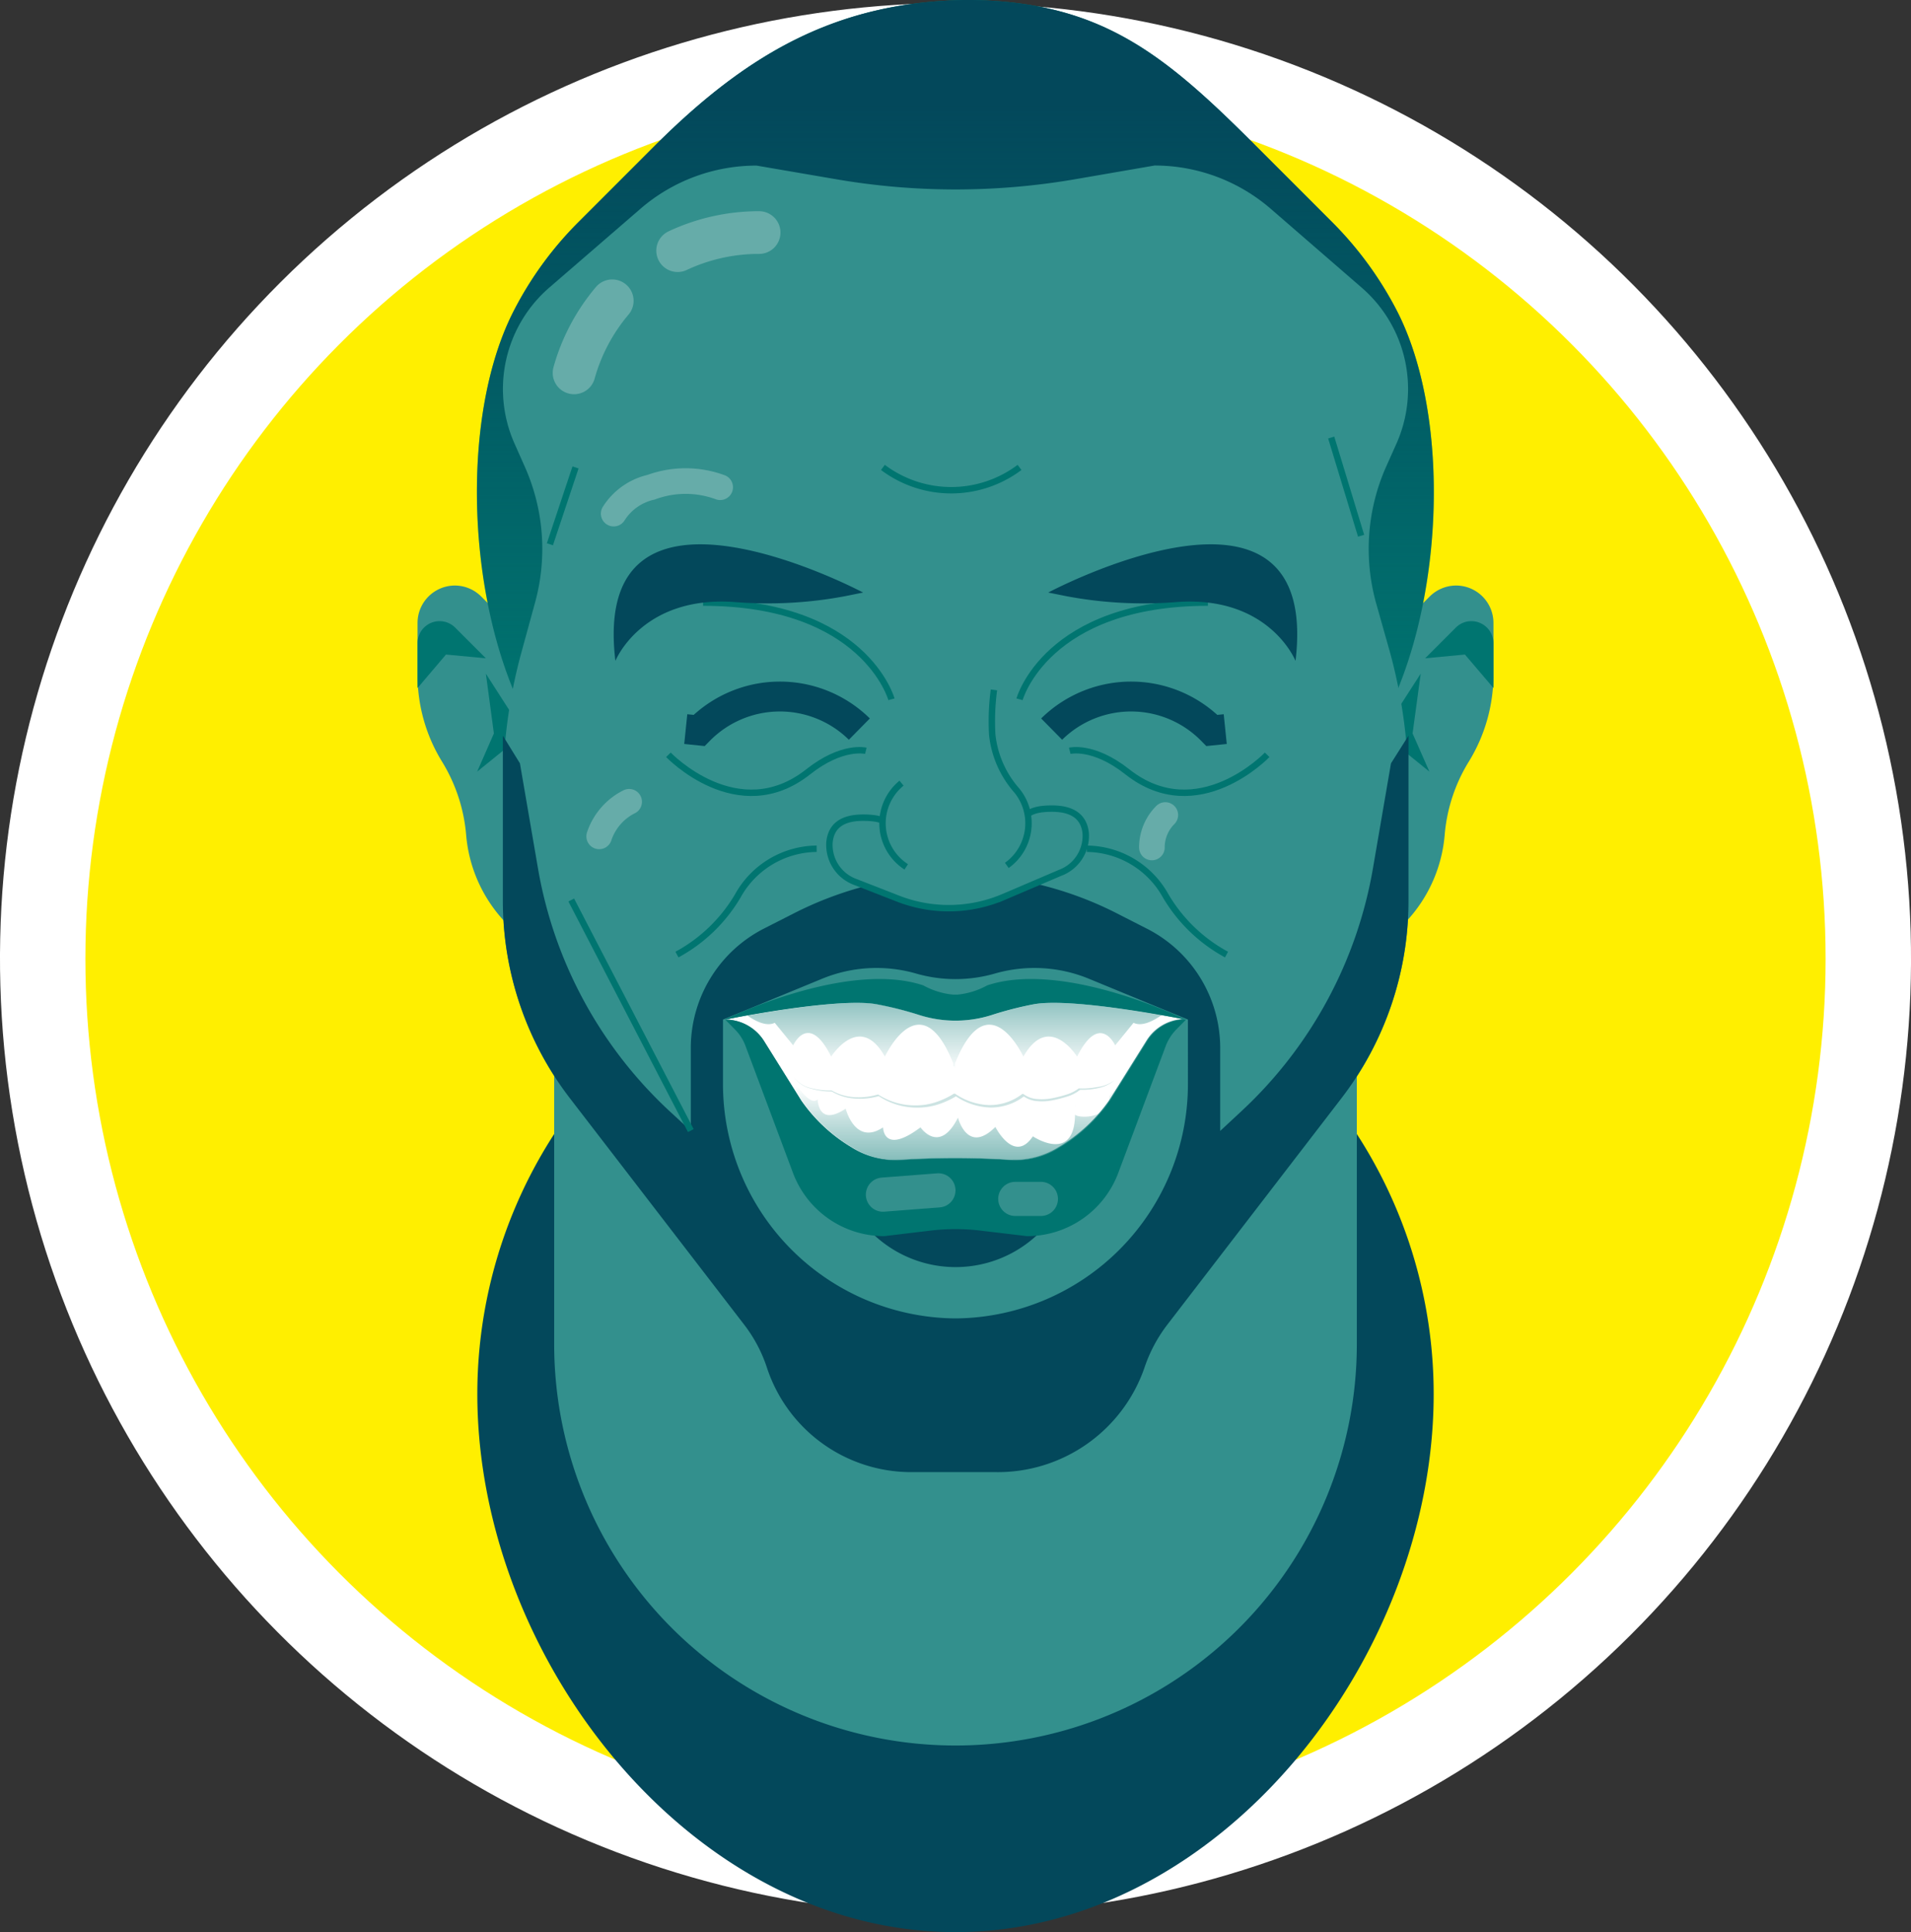 <?xml version="1.0" encoding="UTF-8"?> <svg xmlns="http://www.w3.org/2000/svg" xmlns:xlink="http://www.w3.org/1999/xlink" viewBox="0 0 223.8 226.23"><rect x="0" y="0" width="223.8" height="226.23" fill="#333333" stroke="none"/><defs><style>.cls-1{fill:#fff;}.cls-2{fill:#ffef00;}.cls-3,.cls-7{fill:#03485b;}.cls-13,.cls-4{fill:#33908d;}.cls-5{fill:#007570;}.cls-6{fill:url(#linear-gradient);}.cls-13,.cls-7,.cls-9{stroke:#007570;stroke-width:0.75px;}.cls-10,.cls-11,.cls-12,.cls-13,.cls-19,.cls-21,.cls-7,.cls-8,.cls-9{stroke-miterlimit:10;}.cls-10,.cls-11,.cls-12,.cls-21,.cls-8,.cls-9{fill:none;}.cls-8{stroke:#03485b;stroke-width:3.5px;}.cls-10,.cls-11,.cls-19{stroke:#33908d;}.cls-10,.cls-11,.cls-12,.cls-19,.cls-21{stroke-linecap:round;}.cls-10,.cls-21{stroke-width:5px;}.cls-11,.cls-12{stroke-width:3px;}.cls-12,.cls-21{stroke:#66aca9;}.cls-14{fill:url(#linear-gradient-2);}.cls-15{fill:url(#linear-gradient-3);}.cls-16{fill:url(#linear-gradient-4);}.cls-17{fill:url(#linear-gradient-5);}.cls-18{fill:url(#linear-gradient-6);}.cls-19{fill:#a4a19f;stroke-width:4px;}.cls-20{fill:#cce3e2;}</style><linearGradient id="linear-gradient" x1="111.9" y1="12.06" x2="111.9" y2="84.85" gradientUnits="userSpaceOnUse"><stop offset="0" stop-color="#03485b"></stop><stop offset="1" stop-color="#03485b" stop-opacity="0"></stop></linearGradient><linearGradient id="linear-gradient-2" x1="111.74" y1="108.36" x2="111.74" y2="125.78" gradientUnits="userSpaceOnUse"><stop offset="0" stop-color="#007570"></stop><stop offset="1" stop-color="#33908d" stop-opacity="0"></stop></linearGradient><linearGradient id="linear-gradient-3" x1="136.03" y1="119.12" x2="138.86" y2="119.12" xlink:href="#linear-gradient-2"></linearGradient><linearGradient id="linear-gradient-4" x1="84.93" y1="118.94" x2="87.45" y2="118.94" xlink:href="#linear-gradient-2"></linearGradient><linearGradient id="linear-gradient-5" x1="125.89" y1="147.89" x2="125.89" y2="128.36" xlink:href="#linear-gradient-2"></linearGradient><linearGradient id="linear-gradient-6" x1="111.66" y1="150.39" x2="111.66" y2="127.16" gradientUnits="userSpaceOnUse"><stop offset="0" stop-color="#007570"></stop><stop offset="0.16" stop-color="#027671" stop-opacity="0.95"></stop><stop offset="0.36" stop-color="#097a75" stop-opacity="0.81"></stop><stop offset="0.58" stop-color="#15807c" stop-opacity="0.59"></stop><stop offset="0.82" stop-color="#258985" stop-opacity="0.28"></stop><stop offset="1" stop-color="#33908d" stop-opacity="0"></stop></linearGradient></defs><g id="Layer_2" data-name="Layer 2"><g id="UI"><circle class="cls-1" cx="111.9" cy="112.26" r="111.9" transform="translate(-16.54 19.37) rotate(-9.22)"></circle><circle class="cls-2" cx="111.9" cy="112.26" r="101.9"></circle><path class="cls-3" d="M55.9,163.23a56,56,0,1,1,112,0c0,30.93-25.07,63-56,63S55.9,194.16,55.9,163.23Z"></path><path class="cls-4" d="M64.9,78.38l-8.54-8.53a4.38,4.38,0,0,0-3.09-1.29h0a4.38,4.38,0,0,0-4.37,4.38V79A19.31,19.31,0,0,0,51.78,89.2h0a19.54,19.54,0,0,1,2.81,8.55h0a16.89,16.89,0,0,0,8.15,13.09l2.16,1.3Z"></path><polygon class="cls-5" points="61.4 85.88 59.3 82.62 56.9 78.88 57.84 85.88 55.88 90.35 61.4 85.88"></polygon><path class="cls-4" d="M158.9,78.38l8.53-8.53a4.4,4.4,0,0,1,3.1-1.29h0a4.38,4.38,0,0,1,4.37,4.38V79A19.4,19.4,0,0,1,172,89.2h0a19.41,19.41,0,0,0-2.81,8.55h0a16.91,16.91,0,0,1-8.15,13.09l-2.16,1.3Z"></path><polygon class="cls-5" points="161.88 85.88 163.97 82.62 166.38 78.88 165.43 85.88 167.4 90.35 161.88 85.88"></polygon><path class="cls-5" d="M163.62,36.44A41.85,41.85,0,0,0,156,26l-9-9C136.37,6.37,129,.28,113.9,0V0h-1V0C97.83.28,87.43,6.37,76.75,17l-9,9a41.35,41.35,0,0,0-7.59,10.41c-7.4,14.42-5.12,41.9,5.72,53.94h92C168.74,78.34,171,50.86,163.62,36.44Z"></path><path class="cls-4" d="M64.9,111.38h94a0,0,0,0,1,0,0v46a47,47,0,0,1-47,47h0a47,47,0,0,1-47-47v-46A0,0,0,0,1,64.9,111.38Z"></path><path class="cls-6" d="M163.62,36.44A41.85,41.85,0,0,0,156,26l-9-9C136.37,6.37,129,.28,113.9,0V0h-1V0C97.83.28,87.43,6.37,76.75,17l-9,9a41.35,41.35,0,0,0-7.59,10.41c-7.4,14.42-5.12,41.9,5.72,53.94h92C168.74,78.34,171,50.86,163.62,36.44Z"></path><path class="cls-4" d="M161.13,70.52a23.7,23.7,0,0,1,1.19-15.85l1.23-2.75a15.69,15.69,0,0,0-4.07-18.23l-10.66-9.24a20.79,20.79,0,0,0-13.6-5.07L125.83,21A82.47,82.47,0,0,1,98,21l-9.39-1.61A20.75,20.75,0,0,0,75,24.45L64.31,33.69a15.7,15.7,0,0,0-4.06,18.23l1.22,2.75a23.64,23.64,0,0,1,1.2,15.85l-1.59,5.81A61,61,0,0,0,58.9,92.5v13a37.86,37.86,0,0,0,7.85,23.08L87.07,155a16.91,16.91,0,0,1,2.73,5.09,17.78,17.78,0,0,0,16.91,12.28h9.89A18.17,18.17,0,0,0,134,160.23a17.39,17.39,0,0,1,2.78-5.22l20.32-26.42a37.86,37.86,0,0,0,7.85-23.08v-13a61.09,61.09,0,0,0-2.18-16.18Z"></path><path class="cls-3" d="M162.9,89.38l-2.11,12.28A50.47,50.47,0,0,1,145.5,130l-2.6,2.42v-9.67a15.68,15.68,0,0,0-8.56-14l-3.53-1.8a41.58,41.58,0,0,0-18.91-4.55h0A41.54,41.54,0,0,0,93,106.93l-3.54,1.8a15.7,15.7,0,0,0-8.56,14v9.67L78.3,130A50.41,50.41,0,0,1,63,101.66L60.89,89.38l-2-3.24v19.37a37.86,37.86,0,0,0,7.85,23.08L87.07,155a16.91,16.91,0,0,1,2.73,5.09,17.78,17.78,0,0,0,16.91,12.28h9.89A18.17,18.17,0,0,0,134,160.23a17.39,17.39,0,0,1,2.78-5.22l20.32-26.42a37.86,37.86,0,0,0,7.85-23.08V86.14Zm-23.78,37.55a27.44,27.44,0,0,1-27,27.44h-.45a27.45,27.45,0,0,1-27-27.44v-7.55l11.61-4.78a16.75,16.75,0,0,1,11-.61,16.68,16.68,0,0,0,9.24,0,16.76,16.76,0,0,1,11,.61l11.6,4.78Z"></path><path class="cls-5" d="M56.9,77.08l-3.59-3.59a2.59,2.59,0,0,0-1.83-.76h0a2.58,2.58,0,0,0-2.58,2.58v5.25l3.33-3.92Z"></path><path class="cls-5" d="M166.9,77.08l3.59-3.59a2.56,2.56,0,0,1,1.83-.76h0a2.59,2.59,0,0,1,2.58,2.58v5.25l-3.34-3.92Z"></path><line class="cls-7" x1="66.9" y1="105.38" x2="80.9" y2="132.38"></line><path class="cls-8" d="M100.64,85.37a13.26,13.26,0,0,0-18.77.16l-1.56-.16"></path><path class="cls-8" d="M123.16,85.37a13.26,13.26,0,0,1,18.77.16l1.56-.16"></path><path class="cls-9" d="M78.28,88.38s8.12,8.5,16.36,2c4-3.17,6.76-2.47,6.76-2.47"></path><path class="cls-9" d="M148.4,88.38s-8.12,8.5-16.37,2c-4-3.17-6.75-2.47-6.75-2.47"></path><path class="cls-9" d="M104.4,81.88s-3.13-11.32-22.06-11.32"></path><path class="cls-3" d="M72.07,77.38S75.14,69.73,86,70.49a48.71,48.71,0,0,0,13-.69l2.08-.42S69.07,52.38,72.07,77.38Z"></path><path class="cls-9" d="M119.4,81.88s3.12-11.32,22.06-11.32"></path><path class="cls-3" d="M151.72,77.38s-3.06-7.65-13.87-6.89a48.69,48.69,0,0,1-13-.69l-2.09-.42S154.72,52.38,151.72,77.38Z"></path><line class="cls-10" x1="112.4" y1="82.88" x2="112.4" y2="78.88"></line><line class="cls-11" x1="111.4" y1="102.88" x2="115.4" y2="102.88"></line><path class="cls-9" d="M95.64,99.38h0a10.67,10.67,0,0,0-9.24,5.53,18.5,18.5,0,0,1-7.12,6.86"></path><path class="cls-12" d="M134.9,99.23a5.37,5.37,0,0,1,1.57-3.8"></path><path class="cls-9" d="M127.28,99.38h0a10.67,10.67,0,0,1,9.24,5.53,18.5,18.5,0,0,0,7.12,6.86"></path><path class="cls-13" d="M118.88,97.82c1-2,1-3.14,4.33-3.14,2.9,0,3.8,1.4,3.94,2.91a4.62,4.62,0,0,1-3,4.61l-6.77,2.89a16.35,16.35,0,0,1-12.24.12l-5-1.95a4.62,4.62,0,0,1-3-4.61c.14-1.51,1-2.91,3.94-2.91,3.33,0,3.33,1.14,4.33,3.14"></path><path class="cls-12" d="M70.17,97.93a7,7,0,0,1,3.51-4.05"></path><path class="cls-13" d="M106.13,101.5a6.07,6.07,0,0,1-.55-9.8"></path><path class="cls-13" d="M117.91,101.33a6.06,6.06,0,0,0,1.16-8.78A11.74,11.74,0,0,1,116.2,86a27.91,27.91,0,0,1,.2-5.22"></path><path class="cls-1" d="M84.9,119.38s13.09-2.7,17.76-1.88a41.66,41.66,0,0,1,5,1.28,14,14,0,0,0,8.41,0,41,41,0,0,1,5-1.28c4.25-.75,15.49,1.43,17.46,1.82a5.36,5.36,0,0,0-4.24,2.49l-4.38,7a19,19,0,0,1-5.93,5.5,9.73,9.73,0,0,1-5.83,1.46,102.19,102.19,0,0,0-12.62,0,9.67,9.67,0,0,1-5.86-1.47,19.06,19.06,0,0,1-5.89-5.49l-4.37-7a5.38,5.38,0,0,0-4.58-2.43"></path><path class="cls-14" d="M121.14,117.58a41,41,0,0,0-5,1.28,14,14,0,0,1-8.41,0,41.66,41.66,0,0,0-5-1.28c-3.38-.6-11.17.62-15.21,1.33,1.18.81,2.35,1.28,3.21.85l2.16,2.64s1.81-4,4.45,1.32c0,0,3.33-5.28,6.29,0,0,0,4.13-8.9,8,.77v.56c0-.1.08-.19.11-.28a2.33,2.33,0,0,1,.11.28v-.56c3.9-9.67,8-.77,8-.77,3-5.28,6.29,0,6.29,0,2.65-5.28,4.46-1.32,4.46-1.32l2.15-2.64c.88.44,2.08-.06,3.29-.9C131.92,118.14,124.43,117,121.14,117.58Z"></path><path class="cls-15" d="M136,118.86c1.7.3,2.83.52,2.83.52"></path><path class="cls-16" d="M84.93,119.38s1-.2,2.52-.47c-.18-.13-.37-.26-.56-.41C85.66,119,84.93,119.38,84.93,119.38Z"></path><path class="cls-3" d="M99.8,141.38a14,14,0,0,0,24.23,0Z"></path><path class="cls-5" d="M134.36,121.89l-4.38,7a19,19,0,0,1-5.93,5.5,9.73,9.73,0,0,1-5.83,1.46,104.19,104.19,0,0,0-12.62,0,9.67,9.67,0,0,1-5.86-1.47,19.06,19.06,0,0,1-5.89-5.49l-4.37-7a5.39,5.39,0,0,0-4.55-2.51l1.17,1.19a5.31,5.31,0,0,1,1.2,1.88l5.57,14.89a11.4,11.4,0,0,0,10.68,7.4l5.43-.65a24.8,24.8,0,0,1,5.84,0l5.46.65a11.4,11.4,0,0,0,10.68-7.4l5.57-14.89a5.64,5.64,0,0,1,1.2-1.88l1.17-1.19A5.36,5.36,0,0,0,134.36,121.89Z"></path><path class="cls-5" d="M107.7,118.86a14,14,0,0,0,8.41,0,41,41,0,0,1,5-1.28c4.66-.82,17.72,1.8,17.72,1.8s-14.22-7-23.22-4a9,9,0,0,1-3.48,1.08h-.52a9,9,0,0,1-3.48-1.08c-9-3-23.23,4-23.23,4s13.06-2.62,17.73-1.8A41.66,41.66,0,0,1,107.7,118.86Z"></path><path class="cls-17" d="M125.89,129.5s0-.08,0-.12A.09.09,0,0,0,125.89,129.5Z"></path><path class="cls-18" d="M129.9,128.38c0,2.76-3.75,2.55-4,2.12-.07,5.82-4.94,2.55-4.94,2.55-2.19,3.28-4.39-1.1-4.39-1.1-3.28,3.29-4.38-1.09-4.38-1.09C110,135.24,107.8,132,107.8,132c-4.38,3.29-4.38,0-4.38,0-3.28,2.19-4.38-2.19-4.38-2.19-3.28,2.19-3.28-1.09-3.28-1.09-1.1,1.09-3.43-3.19-3.43-3.19h-.55l2.07,3.29a19.06,19.06,0,0,0,5.89,5.49,9.67,9.67,0,0,0,5.86,1.47,102.19,102.19,0,0,1,12.62,0,9.73,9.73,0,0,0,5.83-1.46,19,19,0,0,0,5.93-5.5l1.56-2.49Z"></path><line class="cls-19" x1="103.4" y1="139.88" x2="109.9" y2="139.38"></line><line class="cls-19" x1="118.9" y1="140.38" x2="121.9" y2="140.38"></line><path class="cls-20" d="M130.54,126.48a4.36,4.36,0,0,1-1.91.92,8.46,8.46,0,0,1-2.13.2h0a4.61,4.61,0,0,1-1.57.81,14.59,14.59,0,0,1-1.7.43,6.18,6.18,0,0,1-1.77.09,3.11,3.11,0,0,1-1.66-.62H120a6.43,6.43,0,0,1-4,1.37,7.61,7.61,0,0,1-4.09-1.34H112a10.29,10.29,0,0,1-2.2,1,7.91,7.91,0,0,1-2.37.35,8.07,8.07,0,0,1-4.54-1.36h.07a8,8,0,0,1-2.83.3,6,6,0,0,1-2.72-.83h0a8.24,8.24,0,0,1-2.47-.35,3.32,3.32,0,0,1-2-1.39,3.34,3.34,0,0,0,2,1.34,8.43,8.43,0,0,0,2.45.28h0a5.89,5.89,0,0,0,1.29.55,6.43,6.43,0,0,0,1.38.24,8.1,8.1,0,0,0,2.77-.32h0l0,0a7.93,7.93,0,0,0,4.44,1.28,7.54,7.54,0,0,0,2.31-.37,9.9,9.9,0,0,0,2.13-1l.07,0,.07,0a7.44,7.44,0,0,0,3.94,1.33,6.22,6.22,0,0,0,3.93-1.3l.06,0,.06,0a3,3,0,0,0,1.56.59,6.21,6.21,0,0,0,1.72-.07,13.91,13.91,0,0,0,1.69-.42,4.75,4.75,0,0,0,1.53-.75l0,0h0a8.79,8.79,0,0,0,2.11-.15A4.26,4.26,0,0,0,130.54,126.48Z"></path><path class="cls-21" d="M79.36,29.35a22.4,22.4,0,0,1,9.54-2.12"></path><path class="cls-21" d="M67.23,43.66a22.37,22.37,0,0,1,4.47-8.44"></path><path class="cls-12" d="M71.87,60.14a7,7,0,0,1,4.38-3.09,11.68,11.68,0,0,1,8.09,0"></path><path class="cls-9" d="M103.4,54.73h0a13.32,13.32,0,0,0,16,0h0"></path><line class="cls-9" x1="159.4" y1="62.73" x2="155.9" y2="51.23"></line><line class="cls-9" x1="64.4" y1="63.73" x2="67.4" y2="54.73"></line></g></g></svg> 